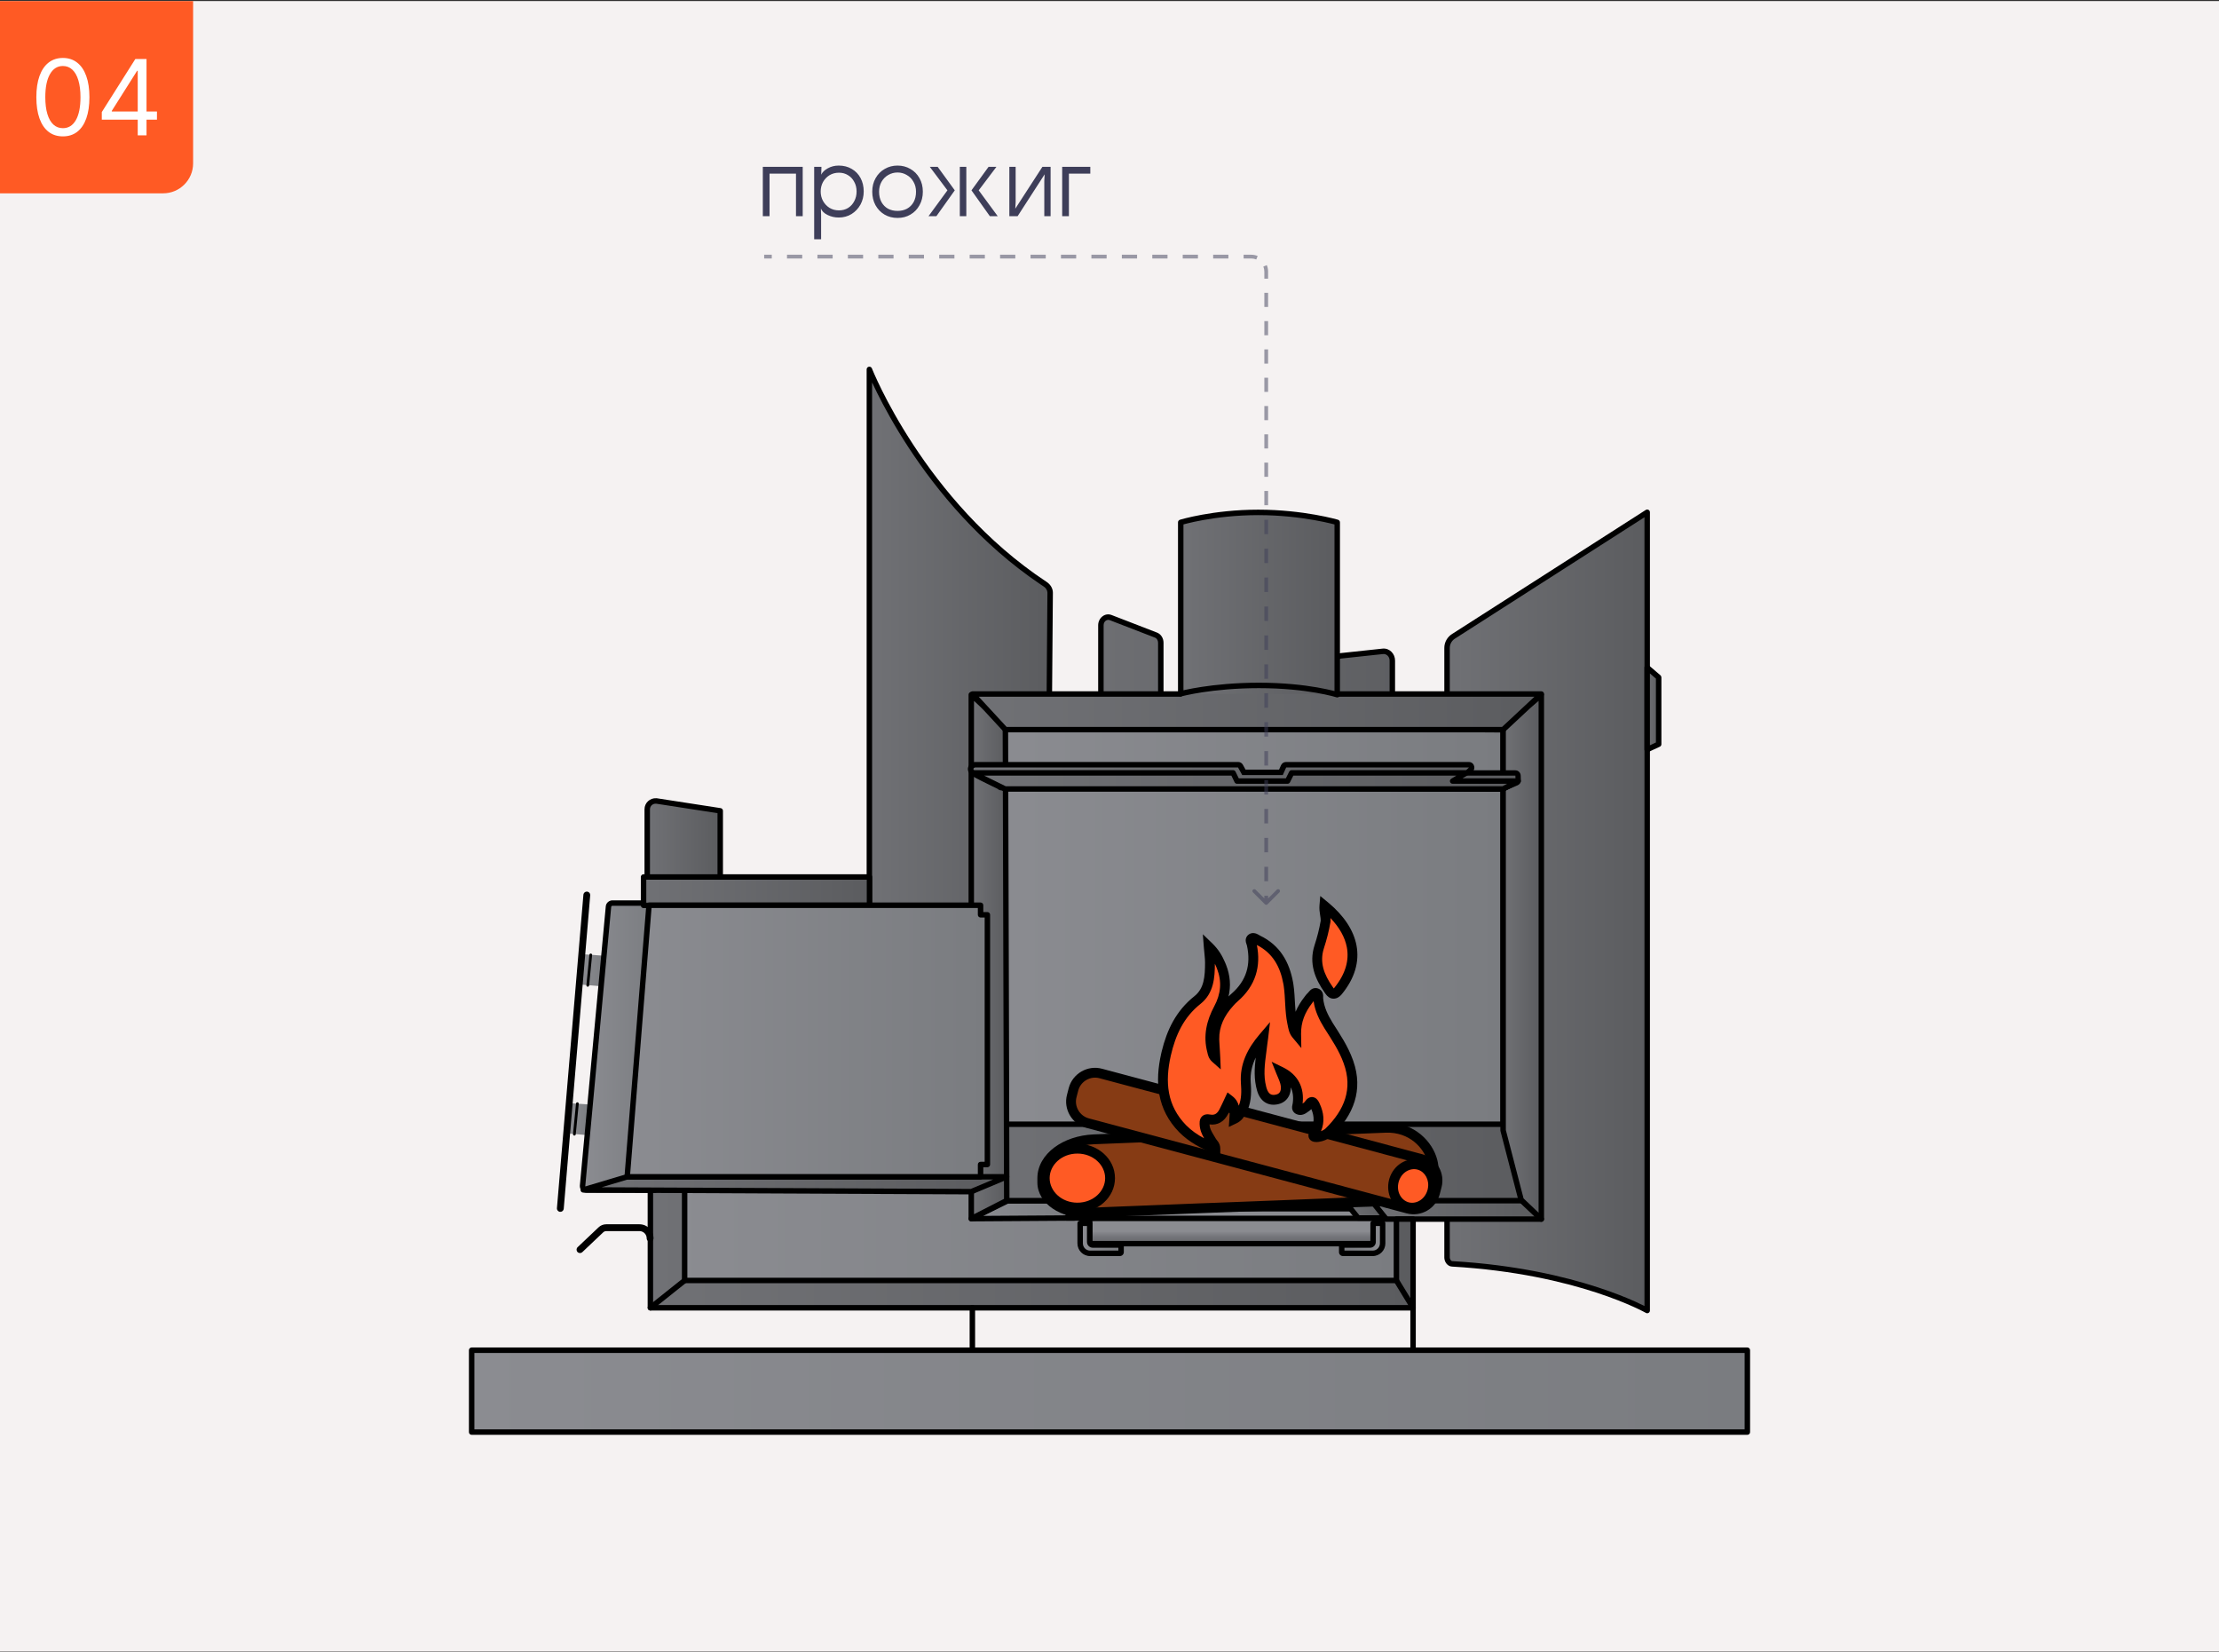 <svg width="1600" height="1191" viewBox="0 0 1600 1191" fill="none" xmlns="http://www.w3.org/2000/svg">
<rect x="0" y="0" width="1600" height="1191" fill="#333333" stroke="none"/>
<g clip-path="url(#clip0_411_22658)">
<rect width="1600" height="1190" transform="translate(0 0.758)" fill="#F5F2F2"/>
<path d="M1259.92 973.463H340.082V1032.49H1259.92V973.463Z" fill="url(#paint0_linear_411_22658)"/>
<path d="M1259.92 971.498L1260.12 971.509C1261.11 971.609 1261.89 972.447 1261.89 973.466V1032.49C1261.89 1033.58 1261.01 1034.46 1259.92 1034.46H340.082C338.995 1034.46 338.114 1033.58 338.114 1032.49V973.466L338.125 973.265C338.225 972.273 339.063 971.498 340.082 971.498H1259.92ZM342.049 1030.53H1257.95V975.433H342.049V1030.53Z" fill="black"/>
<path d="M1047.42 517.284H1003.93V476.26C1003.93 472.325 1000.79 469.275 997.244 469.57L966.944 472.817C963.796 473.112 961.533 476.063 961.533 479.506V517.579H921.591V479.31C921.591 476.162 919.427 473.407 916.574 473.013L882.535 468.488C879.19 467.996 876.141 470.947 876.141 474.784V516.693H836.986V463.372C836.986 460.913 835.609 458.65 833.444 457.863L800.881 445.271C797.438 443.893 793.798 446.746 793.798 450.78V516.792H755.332L755.135 533.614H1047.32V517.284H1047.42Z" fill="url(#paint1_linear_411_22658)"/>
<path d="M791.83 450.78C791.83 445.683 796.577 441.448 801.59 443.436L801.591 443.435L834.154 456.028H834.153C837.208 457.158 838.954 460.253 838.954 463.372V514.726H874.173V474.784C874.173 470.013 878.033 465.855 882.794 466.537H882.795L916.833 471.063L916.843 471.064L917.213 471.124C920.993 471.846 923.559 475.468 923.559 479.31V515.611H959.565V479.506C959.565 475.294 962.372 471.272 966.752 470.857L997.035 467.614L997.081 467.609C1001.91 467.207 1005.9 471.317 1005.9 476.26V515.316H1047.42L1047.62 515.326C1048.61 515.427 1049.38 516.265 1049.38 517.283C1049.38 517.497 1049.35 517.702 1049.29 517.895V533.614C1049.29 534.701 1048.41 535.581 1047.32 535.581H755.135C754.609 535.581 754.105 535.371 753.735 534.997C753.366 534.623 753.161 534.117 753.168 533.591L753.365 516.769L753.377 516.569C753.488 515.586 754.322 514.824 755.332 514.824H791.83V450.78ZM795.765 516.792C795.765 517.878 794.884 518.759 793.798 518.759H757.277L757.126 531.646H1045.35V519.251H1003.93C1002.85 519.251 1001.97 518.37 1001.97 517.283V476.26C1001.97 473.333 999.666 471.344 997.411 471.53L967.153 474.772C967.145 474.773 967.136 474.774 967.127 474.775C965.216 474.955 963.501 476.834 963.5 479.506V517.578C963.5 518.665 962.619 519.546 961.533 519.546H921.592C920.505 519.546 919.624 518.665 919.624 517.578V479.31C919.624 476.98 918.03 475.201 916.306 474.963V474.962L882.276 470.438C882.267 470.437 882.258 470.436 882.249 470.435C880.333 470.153 878.108 471.89 878.108 474.784V516.694C878.108 517.78 877.227 518.661 876.141 518.661H836.986C835.9 518.661 835.019 517.78 835.019 516.694V463.372C835.019 461.697 834.143 460.345 833.003 459.808L832.772 459.712C832.76 459.707 832.747 459.702 832.735 459.698L800.171 447.105L800.15 447.098C798.284 446.351 795.765 447.817 795.765 450.78V516.792Z" fill="black"/>
<path d="M964.201 474.787H851.361V508.236H964.201V474.787Z" fill="url(#paint2_linear_411_22658)"/>
<path d="M1012.3 857.279H482.826V931.653H1012.3V857.279Z" fill="url(#paint3_linear_411_22658)"/>
<path d="M1012.3 855.314L1012.5 855.325C1013.49 855.426 1014.27 856.263 1014.27 857.282V931.656C1014.27 932.742 1013.39 933.623 1012.3 933.623H482.826C481.739 933.623 480.858 932.742 480.858 931.656V857.282L480.869 857.081C480.97 856.089 481.807 855.314 482.826 855.314H1012.3ZM484.794 929.688H1010.33V859.25H484.794V929.688Z" fill="black"/>
<path d="M1047.03 911.198C1137.93 916.412 1187.71 944.844 1187.71 944.844V369.33L1048.21 458.658C1045.26 460.428 1043.39 463.675 1043.39 467.118V906.771C1043.49 908.936 1044.96 911.1 1047.03 911.198Z" fill="url(#paint4_linear_411_22658)"/>
<path d="M1186.77 367.602C1187.35 367.281 1188.06 367.277 1188.66 367.601C1189.29 367.946 1189.68 368.608 1189.68 369.327V944.841C1189.68 945.542 1189.31 946.19 1188.7 946.542C1188.09 946.894 1187.34 946.896 1186.74 946.549V946.55L1186.74 946.549C1186.73 946.548 1186.73 946.548 1186.73 946.547C1186.73 946.544 1186.72 946.54 1186.71 946.534C1186.69 946.522 1186.65 946.504 1186.61 946.479C1186.52 946.428 1186.38 946.351 1186.19 946.25C1185.82 946.048 1185.25 945.747 1184.5 945.36C1182.99 944.587 1180.72 943.47 1177.7 942.11C1171.68 939.391 1162.68 935.7 1150.85 931.844C1127.19 924.132 1092.18 915.756 1046.92 913.16V913.159C1045.19 913.07 1043.82 912.121 1042.92 910.962C1042.02 909.807 1041.49 908.332 1041.42 906.857C1041.42 906.828 1041.42 906.798 1041.42 906.768V467.116C1041.42 462.988 1043.64 459.124 1047.15 456.997L1186.65 367.67L1186.77 367.602ZM1045.36 906.701C1045.39 907.383 1045.65 908.063 1046.03 908.55C1046.36 908.974 1046.7 909.164 1047 909.216L1047.12 909.23L1047.14 909.231C1092.78 911.849 1128.12 920.296 1152.07 928.103C1164.04 932.006 1173.17 935.748 1179.32 938.523C1182.06 939.757 1184.2 940.801 1185.74 941.581V372.923L1049.27 460.312L1049.22 460.341C1046.85 461.763 1045.36 464.375 1045.36 467.116V906.701Z" fill="black"/>
<path d="M626.858 673.508V266.32C626.858 266.32 664.636 362.436 753.57 421.168C755.832 422.644 757.21 424.906 757.21 427.366L755.242 674.295L626.858 673.508Z" fill="url(#paint5_linear_411_22658)"/>
<path d="M626.492 264.392C627.421 264.216 628.344 264.726 628.689 265.605L628.69 265.607C628.691 265.61 628.693 265.614 628.695 265.619C628.699 265.629 628.705 265.645 628.713 265.667C628.731 265.71 628.758 265.777 628.794 265.866C628.866 266.044 628.974 266.311 629.121 266.664C629.414 267.37 629.858 268.419 630.456 269.778C631.651 272.495 633.462 276.451 635.913 281.385C640.816 291.256 648.279 305.036 658.509 320.645C678.978 351.874 710.477 390.354 754.644 419.524L754.896 419.693C757.475 421.475 759.177 424.235 759.177 427.371V427.386L757.21 674.316C757.201 675.401 756.315 676.275 755.23 676.268L626.846 675.481C625.764 675.474 624.891 674.595 624.891 673.513V266.325L624.898 266.149C624.976 265.28 625.621 264.557 626.492 264.392ZM628.826 671.557L753.29 672.32L755.242 427.371L755.231 427.054C755.121 425.478 754.188 423.925 752.494 422.821L750.396 421.422C706.73 392.038 675.547 353.82 655.218 322.803C644.888 307.042 637.348 293.122 632.388 283.136C631 280.341 629.815 277.853 628.826 275.719V671.557Z" fill="black"/>
<path d="M1187.71 481.281L1195.98 488.365V536.57L1187.71 540.407V481.281Z" fill="url(#paint6_linear_411_22658)"/>
<path d="M1186.89 479.49C1187.59 479.169 1188.41 479.284 1188.99 479.784L1197.26 486.868C1197.69 487.242 1197.94 487.787 1197.94 488.362V536.567C1197.94 537.333 1197.5 538.029 1196.8 538.351L1188.54 542.188C1187.93 542.471 1187.22 542.424 1186.65 542.063C1186.09 541.701 1185.74 541.075 1185.74 540.403V481.278C1185.74 480.51 1186.19 479.812 1186.89 479.49ZM1189.68 537.32L1194.01 535.311V489.267L1189.68 485.556V537.32Z" fill="black"/>
<path d="M713.919 523.779V813.012H1083.82V526.14L713.919 523.779Z" fill="url(#paint7_linear_411_22658)"/>
<path d="M1083.83 524.17C1084.92 524.177 1085.79 525.056 1085.79 526.138V813.009C1085.79 814.095 1084.91 814.976 1083.82 814.976H713.919C712.832 814.976 711.951 814.095 711.951 813.009V523.776C711.951 523.252 712.16 522.75 712.531 522.38C712.903 522.011 713.407 521.805 713.931 521.809L1083.83 524.17ZM715.886 811.041H1081.85V528.093L715.886 525.756V811.041Z" fill="black"/>
<path d="M991.335 865.645H785.724V896.634H991.335V865.645Z" fill="url(#paint8_linear_411_22658)"/>
<path d="M991.335 863.676L991.536 863.686C992.528 863.787 993.302 864.625 993.302 865.643V896.633C993.302 897.719 992.421 898.6 991.335 898.6H785.724C784.637 898.6 783.756 897.719 783.756 896.633V865.643L783.767 865.443C783.868 864.45 784.705 863.676 785.724 863.676H991.335ZM787.691 894.665H989.367V867.611H787.691V894.665Z" fill="black"/>
<path d="M992.318 869.477L992.519 869.487C993.512 869.588 994.286 870.425 994.286 871.444C994.286 872.463 993.512 873.301 992.519 873.401L992.318 873.412H785.724C784.637 873.412 783.756 872.531 783.756 871.444C783.756 870.357 784.637 869.477 785.724 869.477H992.318Z" fill="black"/>
<path d="M991.335 876.459L991.536 876.47C992.528 876.57 993.302 877.408 993.302 878.427C993.302 879.445 992.528 880.283 991.536 880.384L991.335 880.394H785.724C784.637 880.394 783.756 879.513 783.756 878.427C783.756 877.34 784.637 876.459 785.724 876.459H991.335Z" fill="black"/>
<path d="M1111.37 878.924L1096.81 865.151L985.843 865.053L997.255 878.924H1111.37Z" fill="url(#paint9_linear_411_22658)"/>
<path d="M1096.82 863.182L1097 863.192C1097.44 863.233 1097.85 863.419 1098.17 863.721L1112.73 877.494C1113.31 878.048 1113.5 878.902 1113.2 879.651C1112.9 880.399 1112.18 880.89 1111.37 880.89H997.254C996.74 880.89 996.248 880.689 995.883 880.334L995.735 880.173L984.323 866.301C983.839 865.714 983.738 864.899 984.064 864.211C984.389 863.522 985.083 863.083 985.845 863.084L1096.82 863.182ZM998.183 876.955H1106.43L1096.03 867.116L990.012 867.022L998.183 876.955Z" fill="black"/>
<path d="M989.071 865.84H969.396L979.233 878.137H998.909L989.071 865.84Z" fill="url(#paint10_linear_411_22658)"/>
<path d="M989.071 863.869C989.669 863.869 990.234 864.141 990.607 864.608L1000.45 876.905C1000.92 877.496 1001.01 878.305 1000.68 878.986C1000.35 879.668 999.665 880.102 998.909 880.102H979.233C978.71 880.102 978.213 879.893 977.846 879.529L977.697 879.363L967.859 867.065C967.387 866.475 967.294 865.666 967.622 864.985C967.95 864.303 968.639 863.869 969.395 863.869H989.071ZM980.179 876.166H994.815L988.126 867.804H973.489L980.179 876.166Z" fill="black"/>
<path d="M700.334 878.63L726.503 865.743L780.807 865.645L774.905 878.139L700.334 878.63Z" fill="url(#paint11_linear_411_22658)"/>
<path d="M780.804 863.676C781.478 863.675 782.107 864.019 782.469 864.588C782.83 865.158 782.875 865.874 782.587 866.484L776.684 878.978C776.361 879.662 775.674 880.1 774.918 880.105L700.348 880.597C699.43 880.603 698.63 879.974 698.419 879.082C698.208 878.19 698.642 877.27 699.465 876.865L725.634 863.976L725.84 863.889C726.051 863.814 726.274 863.774 726.5 863.774L780.804 863.676ZM726.964 867.708L708.897 876.605L773.654 876.178L777.699 867.616L726.964 867.708Z" fill="black"/>
<path d="M808.358 898.504V902.734C808.358 903.226 807.964 903.62 807.473 903.62H786.026C781.993 903.62 778.844 900.373 778.844 896.438V881.977H785.731V895.356C785.731 896.635 786.715 897.619 787.994 897.619H807.473C807.964 897.619 808.358 898.012 808.358 898.504Z" fill="url(#paint12_linear_411_22658)"/>
<path d="M783.763 883.943H780.812V896.437C780.812 899.303 783.097 901.651 786.026 901.651H806.39V899.585H787.994C785.628 899.585 783.763 897.72 783.763 895.354V883.943ZM787.699 895.354C787.699 895.476 787.741 895.541 787.774 895.574C787.808 895.608 787.872 895.65 787.994 895.65H807.472C809.051 895.65 810.326 896.924 810.326 898.503V902.733C810.326 904.311 809.051 905.586 807.472 905.586H786.026C780.888 905.586 776.877 901.441 776.877 896.437V881.975L776.888 881.775C776.988 880.782 777.826 880.008 778.845 880.008H785.731L785.932 880.018C786.924 880.119 787.699 880.957 787.699 881.975V895.354Z" fill="black"/>
<path d="M967.436 898.504V902.734C967.436 903.226 967.83 903.62 968.321 903.62H989.768C993.801 903.62 996.95 900.373 996.95 896.438V881.977H990.063V895.356C990.063 896.635 989.079 897.619 987.8 897.619H968.321C967.83 897.619 967.436 898.012 967.436 898.504Z" fill="url(#paint13_linear_411_22658)"/>
<path d="M988.095 895.354V881.975L988.106 881.775C988.206 880.782 989.044 880.008 990.063 880.008H996.949L997.15 880.018C998.142 880.119 998.917 880.957 998.917 881.975V896.437C998.917 901.441 994.905 905.586 989.768 905.586H968.322C966.743 905.586 965.468 904.311 965.468 902.733V898.503C965.468 896.924 966.743 895.65 968.322 895.65H987.8C987.922 895.65 987.986 895.608 988.019 895.574C988.053 895.541 988.095 895.476 988.095 895.354ZM992.03 895.354C992.03 897.72 990.166 899.585 987.8 899.585H969.403V901.651H989.768C992.697 901.651 994.982 899.303 994.982 896.437V883.943H992.03V895.354Z" fill="black"/>
<path d="M1084.22 810.551L1098 865.643H715.305V843.016H699.662V810.551H1084.22Z" fill="url(#paint14_linear_411_22658)"/>
<path d="M1084.22 808.582L1084.39 808.589C1085.22 808.659 1085.93 809.251 1086.13 810.072L1099.9 865.164C1100.05 865.752 1099.92 866.374 1099.55 866.852C1099.17 867.329 1098.6 867.609 1098 867.609H715.305C714.218 867.609 713.337 866.728 713.337 865.641V844.982H699.662C698.576 844.982 697.695 844.101 697.695 843.014V810.55L697.705 810.349C697.806 809.356 698.644 808.582 699.662 808.582H1084.22ZM701.63 841.047H715.305C716.391 841.047 717.273 841.928 717.273 843.014V863.674H1095.48L1082.69 812.517H701.63V841.047Z" fill="black"/>
<path d="M1018.89 878.923H1006.89V923.193H493.646V857.279H468.953V942.868H490.597H1018.89V878.923Z" fill="url(#paint15_linear_411_22658)"/>
<path d="M493.646 855.314L493.848 855.325C494.84 855.426 495.614 856.263 495.614 857.282V921.228H1004.92V878.925C1004.92 877.839 1005.8 876.958 1006.89 876.958H1018.89C1019.98 876.958 1020.86 877.839 1020.86 878.925V942.871C1020.86 943.958 1019.98 944.839 1018.89 944.839H468.953C467.867 944.839 466.986 943.958 466.986 942.871V857.282L466.996 857.081C467.097 856.089 467.935 855.314 468.953 855.314H493.646ZM470.921 940.904H1016.92V880.893H1008.85V923.196C1008.85 924.282 1007.97 925.163 1006.89 925.163H493.646C492.56 925.163 491.678 924.282 491.678 923.196V859.25H470.921V940.904Z" fill="black"/>
<path d="M1083.82 523.781L1111.36 501.154V878.927L1096.8 865.056L1083.82 814.981V523.781Z" fill="url(#paint16_linear_411_22658)"/>
<path d="M1110.23 499.547C1110.8 499.139 1111.56 499.069 1112.2 499.374C1112.89 499.699 1113.33 500.392 1113.33 501.153V878.926C1113.33 879.713 1112.86 880.424 1112.14 880.734C1111.42 881.044 1110.58 880.894 1110.01 880.351L1095.45 866.479C1095.18 866.226 1094.99 865.904 1094.9 865.549L1081.91 815.474C1081.87 815.313 1081.85 815.147 1081.85 814.98V523.78C1081.85 523.192 1082.11 522.633 1082.57 522.26L1110.12 499.633L1110.23 499.547ZM1085.79 524.71V814.731L1098.57 864.018L1109.4 874.333V505.316L1085.79 524.71Z" fill="black"/>
<path d="M724.929 523.481L700.334 500.854V878.627L725.912 865.542L724.929 523.481Z" fill="url(#paint17_linear_411_22658)"/>
<path d="M699.543 499.057C700.258 498.743 701.092 498.881 701.667 499.41L726.261 522.037L726.404 522.183C726.719 522.539 726.895 523 726.896 523.479L727.88 865.541C727.882 866.282 727.468 866.961 726.809 867.298L701.23 880.382C700.62 880.694 699.891 880.667 699.307 880.309C698.723 879.952 698.366 879.316 698.366 878.631V500.858L698.372 500.713C698.425 499.99 698.873 499.351 699.543 499.057ZM702.302 875.414L723.941 864.344L722.963 524.351L702.302 505.342V875.414Z" fill="black"/>
<path d="M964.104 500.361H1111.38L1083.83 526.038H724.946L701.237 500.361H851.067" fill="url(#paint18_linear_411_22658)"/>
<path d="M964.104 500.361H1111.38L1083.83 526.038H724.946L701.237 500.361H851.067" fill="url(#paint19_linear_411_22658)"/>
<path d="M851.067 498.398L851.268 498.409C852.26 498.51 853.034 499.347 853.034 500.366C853.034 501.385 852.26 502.222 851.268 502.323L851.067 502.334H705.732L725.806 524.075H1083.06L1106.38 502.334H964.104C963.017 502.334 962.136 501.453 962.136 500.366C962.136 499.279 963.017 498.398 964.104 498.398H1111.38C1112.18 498.399 1112.91 498.893 1113.21 499.645C1113.48 500.35 1113.33 501.148 1112.82 501.699L1112.72 501.805L1085.17 527.482C1084.81 527.821 1084.33 528.01 1083.83 528.01H724.945C724.397 528.01 723.873 527.781 723.5 527.378L699.791 501.7C699.261 501.126 699.121 500.293 699.434 499.577C699.748 498.861 700.455 498.398 701.237 498.398H851.067Z" fill="black"/>
<path d="M699.154 971.203V942.87C699.154 941.783 700.035 940.902 701.122 940.902C702.209 940.902 703.089 941.783 703.089 942.87V971.203C703.089 972.289 702.209 973.17 701.122 973.17C700.035 973.17 699.154 972.289 699.154 971.203Z" fill="black"/>
<path d="M466.296 892.795C466.296 889.923 463.953 887.581 461.081 887.581H437.078C436.36 887.581 435.694 887.833 435.187 888.248L434.979 888.435L434.932 888.481L419.881 902.746C418.895 903.68 417.338 903.638 416.404 902.652C415.47 901.666 415.511 900.109 416.497 899.175L431.549 884.91V884.911C432.988 883.496 434.97 882.662 437.078 882.662H461.081C466.67 882.662 471.215 887.206 471.215 892.795C471.215 894.153 470.114 895.254 468.756 895.254C467.397 895.254 466.296 894.153 466.296 892.795Z" fill="black"/>
<path d="M433.631 711.088L418.284 709.809L419.957 687.969L435.501 689.051L433.631 711.088Z" fill="url(#paint20_linear_411_22658)"/>
<path d="M424.779 710.501C424.725 711.042 424.244 711.437 423.703 711.383C423.163 711.33 422.768 710.849 422.821 710.308L424.779 710.501ZM426.061 687.487C426.567 687.537 426.947 687.964 426.948 688.462L426.943 688.563L424.779 710.501L422.821 710.308L424.985 688.369L425 688.27C425.099 687.781 425.554 687.437 426.061 687.487Z" fill="black"/>
<path d="M424.004 818.426L408.657 817.147L410.33 795.307L425.972 796.389L424.004 818.426Z" fill="url(#paint21_linear_411_22658)"/>
<path d="M416.414 794.72C416.92 794.769 417.3 795.195 417.301 795.694L417.297 795.795L415.132 817.832C415.079 818.372 414.598 818.768 414.057 818.715C413.516 818.662 413.121 818.18 413.174 817.64L415.339 795.603L415.353 795.503C415.452 795.014 415.907 794.67 416.414 794.72Z" fill="black"/>
<path d="M423.32 642.823C424.589 642.93 425.551 643.983 425.572 645.23L425.564 645.481L406.478 871.456L406.445 871.706C406.215 872.931 405.09 873.807 403.821 873.7C402.467 873.586 401.462 872.395 401.577 871.042L420.663 645.068L420.696 644.818C420.926 643.593 422.051 642.716 423.32 642.823Z" fill="black"/>
<path d="M472.394 857.97H422.91C421.237 857.97 419.958 856.592 420.057 854.92L438.748 653.638C438.847 652.261 440.126 651.08 441.601 651.08H474.755L472.394 857.97Z" fill="url(#paint22_linear_411_22658)"/>
<path d="M474.755 649.111L474.951 649.121C475.405 649.166 475.831 649.368 476.154 649.695C476.477 650.022 476.675 650.451 476.715 650.905L476.723 651.101L474.361 857.991C474.349 859.069 473.471 859.936 472.394 859.936H422.91C420.086 859.936 417.929 857.587 418.092 854.804L418.097 854.737L436.789 653.455H436.79C436.987 651.017 439.159 649.111 441.601 649.111H474.755ZM441.601 653.046C441.168 653.047 440.827 653.378 440.735 653.66L440.711 653.777C440.71 653.791 440.709 653.805 440.708 653.819L422.02 855.05C421.995 855.604 422.393 856.001 422.91 856.001H470.448L472.765 653.046H441.601Z" fill="black"/>
<path d="M519.219 646.454H466.685V583.492C466.685 579.852 469.833 577.097 473.473 577.491L519.317 584.574V646.454H519.219Z" fill="url(#paint23_linear_411_22658)"/>
<path d="M473.239 575.497L473.685 575.533L473.773 575.545L519.618 582.628L519.795 582.664C520.663 582.88 521.285 583.663 521.285 584.573V646.452C521.285 647.539 520.404 648.42 519.317 648.42H466.685C465.598 648.42 464.717 647.539 464.717 646.452V583.49C464.717 578.795 468.659 575.246 473.239 575.497ZM468.652 644.485H517.35V586.259L473.231 579.443C470.732 579.189 468.653 581.067 468.652 583.49V644.485Z" fill="black"/>
<path d="M626.948 632.289H464.034V652.752H626.948V632.289Z" fill="url(#paint24_linear_411_22658)"/>
<path d="M626.948 630.32L627.15 630.331C628.142 630.432 628.916 631.269 628.916 632.288V652.75C628.916 653.837 628.035 654.718 626.948 654.718H464.034C462.947 654.718 462.066 653.837 462.066 652.75V632.288L462.077 632.087C462.177 631.095 463.015 630.32 464.034 630.32H626.948ZM466.001 650.783H624.98V634.255H466.001V650.783Z" fill="black"/>
<path d="M722.079 567.853C721.488 567.853 720.997 567.558 720.603 567.164C719.816 566.672 717.16 565.394 714.897 564.311C710.568 562.245 705.158 559.688 702.108 557.72C699.747 556.244 699.845 554.572 700.14 553.785C700.534 552.309 702.108 551.424 703.387 551.424H892.864C893.552 551.424 894.241 551.817 894.634 552.408L897.094 556.933H923.754L925.624 552.604C925.919 551.916 926.607 551.424 927.394 551.424H1059.32C1060.11 551.424 1060.8 551.916 1061.19 552.604C1061.48 553.391 1061.29 554.178 1060.8 554.769L1058.24 557.327H1092.87C1093.95 557.327 1094.83 558.212 1094.83 559.196L1094.93 562.442C1094.93 563.229 1094.44 564.016 1093.75 564.311L1083.62 568.64C1083.32 568.738 1083.13 568.837 1082.83 568.837C1082.64 568.837 722.079 567.853 722.079 567.853Z" fill="url(#paint25_linear_411_22658)"/>
<path d="M1059.22 553.295L1056.67 555.754L1053.32 559.197H1092.67L1092.77 562.444L1082.64 566.772L722.082 565.789C722.082 565.198 708.604 559.394 703.095 555.951C700.636 554.377 702.603 553.295 703.193 553.295H892.67L895.72 558.804H924.938L927.398 553.295H1059.22ZM1059.22 549.359H927.299C925.725 549.359 924.348 550.245 923.659 551.72L922.282 554.869H898.081L896.212 551.425C895.523 550.146 894.244 549.359 892.769 549.359H703.193C701.226 549.359 698.865 550.638 698.078 553.098C697.783 553.983 697.291 556.935 700.931 559.296C704.079 561.362 709.588 563.919 713.917 566.084C715.983 567.067 718.442 568.248 719.327 568.74C720.016 569.429 721 569.822 721.984 569.822L1082.54 570.806C1083.03 570.806 1083.62 570.707 1084.11 570.511L1094.25 566.182C1095.72 565.592 1096.71 564.116 1096.61 562.444L1096.51 559.197C1096.41 557.033 1094.74 555.36 1092.57 555.36H1062.57C1063.16 554.278 1063.26 552.999 1062.77 551.917C1062.27 550.343 1060.8 549.359 1059.22 549.359Z" fill="black"/>
<path d="M701.122 557.225L724.733 568.833H1083.81L1094.64 563.127H1047.41L1057.25 557.225H931.327L928.376 563.127H891.976L889.123 557.225H701.122Z" fill="url(#paint26_linear_411_22658)"/>
<path d="M889.123 555.256L889.264 555.261C889.963 555.311 890.587 555.73 890.895 556.367L893.211 561.159H927.16L929.568 556.343L929.634 556.221C929.986 555.626 930.629 555.256 931.328 555.256H1057.25L1057.42 555.263C1058.23 555.33 1058.93 555.899 1059.15 556.698C1059.37 557.497 1059.07 558.343 1058.4 558.82L1058.26 558.91L1054.52 561.159H1094.64L1094.8 561.165C1095.64 561.236 1096.34 561.83 1096.55 562.653C1096.76 563.532 1096.35 564.445 1095.55 564.867L1084.73 570.573C1084.45 570.722 1084.13 570.799 1083.81 570.799H724.733C724.432 570.799 724.135 570.731 723.865 570.598L700.254 558.989C699.433 558.585 698.998 557.669 699.206 556.778C699.413 555.886 700.207 555.256 701.122 555.256H889.123ZM725.191 566.864H1083.33L1086.69 565.094H1047.41C1046.53 565.094 1045.75 564.504 1045.52 563.652C1045.28 562.799 1045.64 561.894 1046.4 561.439L1050.15 559.191H932.544L930.136 564.006C929.803 564.673 929.122 565.094 928.376 565.094H891.976C891.269 565.094 890.62 564.714 890.271 564.107L890.205 563.982L887.888 559.191H709.584L725.191 566.864Z" fill="black"/>
<path d="M778.845 865.84H798.521L788.683 878.137H769.008L778.845 865.84Z" fill="url(#paint27_linear_411_22658)"/>
<path d="M798.521 863.869C799.277 863.869 799.967 864.303 800.295 864.985C800.622 865.666 800.53 866.475 800.057 867.065L790.219 879.363C789.846 879.83 789.281 880.102 788.683 880.102H769.008C768.251 880.102 767.562 879.668 767.234 878.986C766.907 878.305 766.999 877.496 767.471 876.905L777.309 864.608L777.458 864.442C777.825 864.077 778.323 863.869 778.845 863.869H798.521ZM773.101 876.166H787.738L794.427 867.804H779.791L773.101 876.166Z" fill="black"/>
<path d="M452.229 848.426H725.82L700.34 859.149L420.552 857.87L452.229 848.426Z" fill="url(#paint28_linear_411_22658)"/>
<path d="M725.819 846.461L725.993 846.469C726.854 846.544 727.575 847.179 727.749 848.039C727.934 848.957 727.446 849.879 726.583 850.242L701.103 860.965C700.858 861.068 700.595 861.121 700.33 861.12L420.543 859.84C419.568 859.836 418.743 859.117 418.604 858.152C418.466 857.187 419.055 856.266 419.989 855.987L451.667 846.543L451.805 846.507C451.944 846.476 452.087 846.461 452.229 846.461H725.819ZM433.835 855.965L699.945 857.183L716.072 850.396H452.518L433.835 855.965Z" fill="black"/>
<path d="M707.037 659.539H711.956V839.571H707.037V848.425H452.237L467.978 652.652H707.037V659.539Z" fill="url(#paint29_linear_411_22658)"/>
<path d="M707.037 650.684L707.237 650.694C708.23 650.795 709.004 651.632 709.004 652.651V657.57H711.956C713.042 657.57 713.923 658.451 713.923 659.538V839.57C713.923 840.657 713.042 841.538 711.956 841.538H709.004V848.424C709.004 849.511 708.123 850.392 707.037 850.392H452.237C451.688 850.392 451.163 850.162 450.791 849.759C450.418 849.355 450.232 848.814 450.276 848.267L466.016 652.494L466.04 652.304C466.206 651.376 467.016 650.684 467.977 650.684H707.037ZM454.369 846.457H705.069V839.57C705.069 838.483 705.95 837.603 707.037 837.603H709.988V661.505H707.037C705.95 661.505 705.069 660.624 705.069 659.538V654.619H469.793L454.369 846.457Z" fill="black"/>
<path d="M1016.92 971.206V943.427L1005.2 924.223L1005.11 924.045C1004.68 923.146 1004.99 922.049 1005.86 921.519C1006.73 920.988 1007.85 921.212 1008.45 922.007L1008.56 922.173L1020.57 941.849C1020.75 942.157 1020.85 942.512 1020.85 942.874V971.206C1020.85 972.293 1019.97 973.174 1018.89 973.174C1017.8 973.174 1016.92 972.293 1016.92 971.206Z" fill="black"/>
<path d="M492.42 921.659C493.27 920.982 494.508 921.122 495.185 921.972C495.862 922.822 495.723 924.06 494.873 924.737L470.179 944.413C469.329 945.09 468.091 944.949 467.414 944.1C466.737 943.25 466.878 942.012 467.728 941.335L492.42 921.659Z" fill="black"/>
<path d="M964.201 500.857V376.605C964.201 376.605 939.705 369.424 907.24 369.424C874.775 369.424 851.361 376.605 851.361 376.605V500.169C851.361 500.169 873.594 494.168 907.732 494.168C943.246 494.168 964.201 500.857 964.201 500.857Z" fill="url(#paint30_linear_411_22658)"/>
<path d="M907.239 367.455C923.612 367.455 937.97 369.266 948.236 371.076C953.371 371.981 957.487 372.888 960.325 373.569C961.745 373.91 962.845 374.195 963.594 374.395C963.968 374.496 964.255 374.574 964.45 374.629C964.547 374.656 964.622 374.678 964.673 374.692C964.698 374.7 964.718 374.706 964.731 374.71C964.738 374.711 964.744 374.713 964.747 374.714C964.749 374.715 964.75 374.715 964.751 374.715L964.753 374.716C964.752 374.722 964.724 374.821 964.201 376.604L964.754 374.716C965.592 374.962 966.168 375.731 966.168 376.604V500.856C966.168 501.484 965.868 502.074 965.361 502.445C964.854 502.815 964.201 502.921 963.603 502.73V502.731L963.602 502.73C963.601 502.73 963.598 502.729 963.595 502.728C963.587 502.726 963.573 502.721 963.555 502.716C963.519 502.705 963.463 502.688 963.387 502.665C963.235 502.619 963.002 502.55 962.692 502.461C962.07 502.284 961.134 502.028 959.897 501.72C957.421 501.104 953.738 500.278 948.949 499.45C939.37 497.795 925.365 496.134 907.731 496.134C890.777 496.134 876.784 497.624 867.042 499.112C862.171 499.856 858.364 500.599 855.782 501.154C854.491 501.431 853.506 501.661 852.848 501.821C852.519 501.901 852.271 501.964 852.108 502.006C852.026 502.027 851.966 502.043 851.927 502.053C851.907 502.058 851.893 502.062 851.884 502.064C851.88 502.066 851.876 502.067 851.875 502.067H851.874L851.65 502.113C851.126 502.191 850.59 502.056 850.165 501.73C849.678 501.358 849.393 500.78 849.393 500.168V376.604C849.393 375.74 849.957 374.977 850.783 374.723L851.361 376.604C850.802 374.781 850.784 374.725 850.784 374.723L850.786 374.722C850.787 374.722 850.789 374.722 850.791 374.721C850.795 374.72 850.8 374.718 850.806 374.716C850.82 374.712 850.839 374.706 850.863 374.699C850.912 374.684 850.984 374.663 851.078 374.636C851.266 374.581 851.541 374.501 851.902 374.4C852.622 374.199 853.681 373.914 855.051 373.573C857.79 372.89 861.774 371.983 866.775 371.077C876.776 369.265 890.866 367.455 907.239 367.455ZM907.239 371.39C891.149 371.39 877.299 373.171 867.477 374.95C862.567 375.839 858.667 376.727 856.002 377.391C854.89 377.668 853.994 377.908 853.328 378.09V497.666C853.805 497.558 854.347 497.436 854.955 497.306C857.608 496.736 861.493 495.979 866.448 495.222C876.356 493.709 890.549 492.199 907.731 492.199C925.612 492.199 939.842 493.883 949.619 495.573C954.508 496.418 958.284 497.264 960.847 497.902C961.358 498.029 961.82 498.149 962.233 498.258V378.107C961.534 377.922 960.586 377.679 959.407 377.396C956.638 376.731 952.6 375.841 947.552 374.951C937.454 373.17 923.331 371.39 907.239 371.39Z" fill="black"/>
<path d="M1018.4 865.162C1013.98 865.693 1009.02 865.516 1005.12 865.693C992.726 866.224 980.33 866.756 968.111 867.11C933.404 868.527 898.519 869.943 863.811 871.183C838.665 872.245 813.52 873.131 788.374 874.193L783.77 874.37C766.239 875.078 751.541 865.162 751.541 852.589V849.402C751.541 834.527 767.833 822.308 788.728 821.423L999.101 813.1C1017.87 812.392 1029.91 825.319 1032.92 837.183C1035.23 846.214 1033.99 863.214 1018.4 865.162Z" fill="#863B14"/>
<path d="M999.931 809.526C1020.04 809.218 1033.04 823.247 1036.36 836.303H1036.36C1037.64 841.337 1037.96 848.573 1035.71 854.99C1033.38 861.637 1028.21 867.496 1018.84 868.667L1018.83 868.669C1014.27 869.216 1008.72 869.066 1005.28 869.222H1005.27C992.883 869.753 980.462 870.285 968.215 870.64L968.213 870.638C933.521 872.054 898.642 873.473 863.938 874.713L863.936 874.711C851.365 875.242 838.794 875.731 826.23 876.217C813.657 876.704 801.09 877.191 788.525 877.722L788.511 877.723L783.911 877.898L783.913 877.9C774.473 878.281 765.654 875.813 759.099 871.386C752.553 866.964 748 860.358 748 852.579V849.392C748 840.567 752.842 832.836 760.171 827.326C767.501 821.817 777.511 818.345 788.578 817.876H788.589L998.961 809.552H998.967L999.931 809.526ZM755.083 852.579C755.083 857.373 757.878 862.013 763.064 865.516C768.24 869.013 775.536 871.149 783.627 870.822H783.634L788.225 870.645L807.094 869.876C813.382 869.627 819.67 869.383 825.955 869.139C838.529 868.652 851.096 868.166 863.661 867.635H863.685L876.704 867.161C907.099 866.04 937.598 864.802 967.968 863.562L967.989 863.56H968.009L972.589 863.42C983.289 863.075 994.114 862.611 1004.96 862.146L1006.6 862.089C1010.4 861.988 1014.21 862.086 1017.96 861.637L1018.54 861.558C1024.38 860.635 1027.47 857.103 1029.03 852.648C1030.72 847.823 1030.51 842.045 1029.49 838.048V838.044C1026.84 827.579 1016.12 815.994 999.239 816.629L999.241 816.63L788.877 824.95L788.879 824.952C779.051 825.368 770.466 828.448 764.427 832.988C758.387 837.528 755.083 843.343 755.083 849.392V852.579Z" fill="black"/>
<path d="M776.856 870.646C789.863 870.646 800.408 861.133 800.408 849.396C800.408 837.661 789.863 828.146 776.856 828.146C763.848 828.146 753.304 837.661 753.304 849.396C753.304 861.133 763.848 870.646 776.856 870.646Z" fill="#FF5A24"/>
<path d="M796.865 849.395C796.865 839.95 788.258 831.687 776.856 831.687C765.452 831.687 756.846 839.95 756.846 849.395C756.846 858.842 765.452 867.103 776.856 867.103C788.258 867.103 796.865 858.842 796.865 849.395ZM803.949 849.395C803.949 863.422 791.466 874.186 776.856 874.186C762.243 874.186 749.762 863.422 749.762 849.395C749.762 835.37 762.243 824.604 776.856 824.604C791.467 824.604 803.949 835.37 803.949 849.395Z" fill="black"/>
<path d="M1015.06 871.351L784.142 809.727C775.642 807.425 770.506 798.571 772.808 790.071L774.048 785.29C776.35 776.79 785.204 771.655 793.704 773.957L1024.62 835.581C1033.12 837.883 1038.25 846.737 1035.95 855.237L1034.71 860.018C1032.41 868.695 1023.56 873.653 1015.06 871.351Z" fill="#863B14"/>
<path d="M770.631 784.362C773.438 773.998 784.215 767.725 794.618 770.535L794.619 770.533L1025.53 832.157L1025.55 832.161L1026.51 832.446C1036.3 835.642 1042.1 846.079 1039.37 856.16L1038.14 860.905L1038.14 860.924C1035.33 871.523 1024.51 877.569 1014.14 874.769V874.771L783.23 813.147L783.218 813.143C772.861 810.338 766.59 799.576 769.384 789.18H769.382L770.622 784.399L770.625 784.38L770.631 784.362ZM792.78 777.373C786.199 775.591 779.29 779.568 777.479 786.177L776.239 790.958L776.234 790.975L776.228 790.994C774.444 797.583 778.433 804.501 785.056 806.302L1015.97 867.928L1015.98 867.931L1016.61 868.082C1022.83 869.436 1029.13 865.89 1031.11 859.733L1031.29 859.108L1032.52 854.346L1032.53 854.327L1032.53 854.31C1034.32 847.72 1030.33 840.801 1023.71 839L792.792 777.376L792.78 777.373Z" fill="black"/>
<path d="M1032.76 858.745C1035 850.335 1030.62 841.86 1022.97 839.817C1015.32 837.771 1007.29 842.931 1005.04 851.339C1002.8 859.749 1007.18 868.224 1014.83 870.267C1022.49 872.313 1030.51 867.153 1032.76 858.745Z" fill="#FF5A24"/>
<path d="M1001.89 849.495C1004.9 840.027 1014.35 833.845 1023.88 836.392L1024.79 836.662C1033.74 839.587 1038.45 849.323 1036.41 858.717L1036.18 859.656C1033.51 869.643 1023.76 876.316 1013.92 873.686V873.685C1004.08 871.057 998.953 860.41 1001.62 850.422L1001.89 849.495ZM1022.06 843.235C1016.76 841.819 1010.68 845.199 1008.65 851.62L1008.47 852.251C1006.64 859.081 1010.28 865.383 1015.75 866.843H1015.75L1016.26 866.964C1021.6 868.072 1027.57 864.443 1029.34 857.829L1029.49 857.19C1030.89 850.821 1027.58 845.035 1022.56 843.387L1022.06 843.235Z" fill="black"/>
<path d="M910.864 748.104C902.718 757.666 897.406 768.114 898.291 780.687C898.822 787.593 898.822 794.676 895.281 801.051C894.041 803.176 892.979 805.301 889.968 806.718C890.322 801.582 891.031 796.624 886.427 793.082C885.01 796.093 883.77 798.926 882.354 801.582C880.229 805.655 876.864 807.957 872.083 807.072C868.718 806.364 868.364 808.134 868.541 810.613C868.718 815.395 871.375 818.936 873.677 822.832C874.562 824.426 876.333 825.488 876.333 828.145C867.479 824.78 859.51 820.53 852.781 813.801C837.729 798.395 836.313 779.978 840.74 760.322C844.281 744.916 850.479 731.281 863.406 721.01C871.906 714.281 872.437 704.011 872.437 693.917C872.437 690.552 871.906 687.188 871.552 682.584C876.51 687.365 878.812 692.146 880.76 696.927C884.833 707.375 883.947 717.292 878.635 727.208C873.5 736.771 871.02 747.041 874.031 758.02C874.385 759.614 874.739 761.385 876.333 762.802C876.156 758.552 875.802 754.479 875.625 750.406C875.093 739.604 879.52 730.573 886.604 722.781C887.666 721.542 888.906 720.302 890.145 719.24C902.01 708.969 905.905 696.042 902.541 680.813C902.187 679.396 900.947 677.626 902.541 676.563C903.958 675.678 905.551 676.917 906.791 677.626C920.603 684.178 926.801 695.865 929.103 710.208C930.52 719.594 929.811 728.979 931.936 738.364C932.468 740.844 932.822 743.5 934.593 745.625C934.416 736.062 937.78 728.094 943.447 720.833C944.155 719.948 944.686 719.063 945.572 718.354C946.634 717.292 947.519 715.344 949.29 716.052C951.061 716.76 950.353 718.708 950.53 720.125C951.238 727.208 954.249 733.406 957.967 739.427C963.28 747.75 968.769 755.895 972.134 765.281C979.571 785.468 972.488 802.291 958.321 816.103C954.071 820.176 945.04 821.238 947.342 817.697C951.769 810.968 951.592 804.061 948.228 796.978C947.165 794.676 945.926 793.082 943.801 796.27C943.093 797.332 942.03 798.041 940.967 798.749C939.551 799.811 937.957 800.874 936.186 799.989C934.415 799.103 935.478 797.332 935.655 795.739C937.072 785.291 932.999 777.322 923.614 772.718C924.676 775.374 925.916 777.853 926.624 780.51C928.218 786.53 926.093 791.312 921.134 792.551C915.645 793.968 911.572 791.489 909.801 785.291C907.145 776.083 908.385 766.874 909.624 757.666C909.978 754.125 910.51 751.114 910.864 748.104Z" fill="#FF5A24"/>
<path d="M900.663 673.556C902.724 672.269 904.789 672.71 906.029 673.198C907.009 673.584 908.151 674.311 908.49 674.514C923.074 681.509 929.762 693.809 932.36 708.236L932.598 709.644L932.602 709.661L932.603 709.676C933.343 714.577 933.528 719.488 933.788 724.083C933.891 725.909 934.009 727.699 934.17 729.463C935.798 725.625 938.005 722.045 940.653 718.652L940.667 718.634L940.679 718.617C940.998 718.219 941.925 716.837 943.095 715.812C943.192 715.71 943.317 715.561 943.598 715.214C943.847 714.906 944.262 714.396 944.762 713.934C945.272 713.463 946.057 712.862 947.137 712.554C948.153 712.264 949.194 712.298 950.184 712.609L950.604 712.76L951.005 712.938C951.919 713.384 952.688 714.055 953.229 714.942C953.805 715.888 953.976 716.842 954.035 717.508C954.091 718.148 954.06 718.787 954.049 719.112C954.042 719.31 954.038 719.439 954.038 719.549L954.043 719.682L954.049 719.725L954.052 719.769C954.681 726.057 957.363 731.707 960.98 737.562C966.195 745.731 971.931 754.236 975.456 764.053L975.817 765.063C979.435 775.466 979.475 785.177 976.711 794.124C973.876 803.301 968.164 811.448 960.793 818.635L960.781 818.645L960.77 818.656C957.983 821.327 953.904 822.856 950.839 823.263C950.036 823.369 949.204 823.413 948.402 823.349C947.649 823.289 946.664 823.115 945.739 822.59C944.711 822.005 943.654 820.895 943.46 819.216C943.29 817.747 943.871 816.532 944.371 815.763L944.382 815.747L944.712 815.23C947.785 810.241 947.874 805.192 945.547 799.659C944.629 800.567 943.655 801.209 942.995 801.648C942.294 802.172 941.203 802.961 939.911 803.427C938.399 803.974 936.524 804.114 934.601 803.152C933.572 802.638 932.66 801.827 932.119 800.664C931.611 799.572 931.598 798.522 931.661 797.814C931.721 797.133 931.883 796.478 931.969 796.121C932.079 795.663 932.118 795.481 932.133 795.345L932.138 795.301L932.143 795.26C932.756 790.745 932.186 786.996 930.677 783.943C930.721 786.004 930.373 787.987 929.562 789.78C928.152 792.895 925.496 795.097 922.017 795.974L922.018 795.978C918.569 796.868 915.121 796.626 912.18 794.767C909.292 792.941 907.432 789.895 906.394 786.261V786.259C904.054 778.14 904.515 770.077 905.424 762.483C902.722 768.061 901.369 773.953 901.82 780.412L901.915 781.733C902.354 788.397 902.207 795.87 898.375 802.767L898.358 802.8L898.339 802.832C897.178 804.823 895.627 807.965 891.475 809.919L886.019 812.485L886.434 806.471C886.591 804.195 886.72 802.402 886.651 800.932C886.267 801.716 885.88 802.491 885.478 803.246L885.476 803.244C884.197 805.687 882.411 807.864 879.97 809.259C877.64 810.59 874.968 811.061 872.091 810.656C872.233 813.301 873.328 815.383 874.929 818.05L876.724 821.027L876.749 821.068L876.771 821.108C876.842 821.235 876.963 821.409 877.236 821.753C877.46 822.035 877.882 822.543 878.244 823.065C879.08 824.268 879.873 825.892 879.873 828.141V833.275L875.073 831.453C865.956 827.988 857.486 823.512 850.276 816.302L850.247 816.273C834.044 799.688 832.71 779.851 837.284 759.541L837.287 759.525L837.637 758.043C841.343 742.773 847.851 728.842 861.202 718.235L861.205 718.23L863.208 720.758L863.395 720.993L861.207 718.23C868.21 712.685 868.894 704.183 868.894 693.914C868.894 690.708 868.403 687.841 868.019 682.851L867.305 673.567L874.009 680.031C878.801 684.651 881.335 689.293 883.251 693.71L884.039 695.588L884.048 695.612L884.058 695.638C887.097 703.433 887.602 711.002 885.812 718.427C886.305 717.934 886.812 717.455 887.323 716.998L887.839 716.547C893.338 711.783 896.865 706.522 898.676 700.812C900.486 695.107 900.651 688.735 899.095 681.643C899.063 681.525 899.004 681.358 898.844 680.925C898.709 680.561 898.479 679.939 898.341 679.267C898.2 678.582 898.09 677.562 898.429 676.444C898.796 675.235 899.573 674.281 900.575 673.613L900.618 673.584L900.663 673.556ZM906.257 681.309C907.768 688.953 907.569 696.208 905.429 702.953C903.169 710.077 898.818 716.41 892.461 721.913L892.449 721.925C891.347 722.87 890.236 723.981 889.291 725.083L889.258 725.123L889.222 725.161C882.784 732.243 878.934 740.114 879.13 749.333L879.161 750.229V750.248L879.318 753.25C879.378 754.256 879.445 755.272 879.512 756.305C879.645 758.36 879.779 760.48 879.87 762.65L880.218 770.991L873.978 765.445C871.41 763.162 870.895 760.24 870.571 758.785H870.57C867.318 746.73 870.123 735.566 875.514 725.529C880.364 716.474 881.125 707.653 877.478 698.26L876.764 696.553C876.511 695.968 876.248 695.389 875.974 694.813C875.944 704.549 875.298 716.103 865.607 723.779L865.608 723.781C853.536 733.372 847.629 746.151 844.189 761.113C839.915 780.104 841.416 797.09 855.303 811.311C859.156 815.159 863.472 818.162 868.228 820.665C866.659 817.927 865.178 814.685 865.008 810.862L864.975 810.313C864.951 809.743 864.953 809.114 865.029 808.486C865.129 807.66 865.387 806.559 866.127 805.549C867.879 803.16 870.687 803.168 872.743 803.588C874.39 803.89 875.556 803.622 876.456 803.107C877.414 802.56 878.369 801.559 879.213 799.941L879.22 799.927L879.227 799.912C880.588 797.36 881.748 794.702 883.221 791.571L885.096 787.587L888.584 790.273C891.209 792.292 892.558 794.705 893.217 797.16C895.192 792.304 895.215 786.883 894.759 780.955L894.758 780.933C893.782 767.083 899.695 755.748 908.167 745.803L915.746 736.906L914.38 748.515C913.979 751.92 913.511 754.375 913.147 758.016L913.14 758.075L913.133 758.135C911.917 767.172 910.854 775.398 912.986 783.52L913.202 784.306L913.206 784.315L913.346 784.78C914.07 787.037 915.061 788.209 915.964 788.78C916.874 789.356 918.208 789.645 920.248 789.119L920.261 789.116L920.273 789.112C921.74 788.745 922.618 787.942 923.108 786.859C923.64 785.684 923.846 783.857 923.199 781.413V781.412C922.563 779.027 921.534 777.054 920.324 774.029L916.903 765.479L925.173 769.535C930.424 772.111 934.406 775.746 936.826 780.4C939.163 784.893 939.895 790.063 939.23 795.642C940.23 794.968 940.62 794.65 940.852 794.302L941.105 793.937C941.711 793.087 942.456 792.256 943.396 791.684C944.643 790.924 946.206 790.655 947.745 791.281C949.027 791.802 949.831 792.768 950.279 793.403C950.764 794.09 951.147 794.85 951.442 795.49H951.441C954.572 802.1 955.315 808.895 952.496 815.553C953.758 815.068 954.991 814.375 955.851 813.558C962.643 806.934 967.556 799.765 969.944 792.033C972.315 784.358 972.274 775.903 968.81 766.501L968.803 766.488L968.798 766.472C965.599 757.548 960.377 749.784 954.981 741.33L954.953 741.285C951.348 735.447 948.171 729.112 947.162 721.797C946.971 722.055 946.705 722.419 946.236 723.008L946.237 723.009C940.958 729.774 937.973 736.972 938.132 745.556L938.319 755.626L931.87 747.889C929.416 744.943 928.918 741.203 928.481 739.144L928.277 738.207C927.302 733.524 926.967 728.9 926.717 724.483C926.446 719.705 926.278 715.24 925.605 710.766L925.39 709.502C923.125 696.884 917.635 687.095 906.257 681.309Z" fill="black"/>
<path d="M957.172 653C978.776 670.708 984.797 692.843 966.912 714.624C964.787 717.103 962.662 717.103 960.891 714.447C953.985 704.885 949.558 694.614 953.454 682.573C955.402 676.552 956.995 670.531 958.058 664.156C958.235 660.614 956.818 657.25 957.172 653Z" fill="#FF5A24"/>
<path d="M957.184 650.275L958.223 651.14C968.843 660.115 975.991 670.445 978.098 681.644C980.298 693.334 976.89 705.349 967.416 716.886L967.392 716.915L967.368 716.943C966.026 718.509 964.038 720.072 961.459 720.016C958.836 719.959 956.976 718.274 955.787 716.535L955.123 715.601C948.314 705.902 943.576 694.709 947.851 681.496C949.737 675.666 951.265 669.888 952.292 663.807C952.329 662.549 952.113 661.272 951.818 659.413C951.526 657.572 951.195 655.303 951.41 652.72L951.97 646L957.184 650.275ZM959.301 661.846C959.371 662.653 959.404 663.494 959.361 664.346L959.353 664.55L959.318 664.753C958.22 671.34 956.577 677.535 954.59 683.676C951.317 693.794 954.653 702.609 960.914 711.525L961.53 712.388L961.568 712.442L961.604 712.497C961.638 712.548 961.673 712.594 961.704 712.637C961.787 712.555 961.88 712.459 961.979 712.343C970.36 702.116 972.876 692.189 971.138 682.954C969.785 675.764 965.784 668.63 959.301 661.846Z" fill="black"/>
<path d="M0 0.758H139.243V117.758C139.243 129.699 129.563 139.379 117.622 139.379H0V0.758Z" fill="#FF5A24"/>
<path d="M45.345 98.321C41.296 98.321 37.847 97.219 34.998 95.015C32.15 92.794 29.973 89.578 28.468 85.368C26.963 81.14 26.211 76.034 26.211 70.05C26.211 64.102 26.963 59.023 28.468 54.813C29.991 50.585 32.177 47.36 35.025 45.138C37.892 42.899 41.332 41.779 45.345 41.779C49.358 41.779 52.789 42.899 55.637 45.138C58.504 47.36 60.69 50.585 62.194 54.813C63.717 59.023 64.479 64.102 64.479 70.05C64.479 76.034 63.726 81.14 62.221 85.368C60.716 89.578 58.54 92.794 55.691 95.015C52.843 97.219 49.394 98.321 45.345 98.321ZM45.345 92.409C49.358 92.409 52.475 90.474 54.697 86.604C56.918 82.734 58.029 77.216 58.029 70.05C58.029 65.284 57.518 61.227 56.497 57.876C55.494 54.526 54.043 51.973 52.144 50.217C50.263 48.462 47.996 47.584 45.345 47.584C41.367 47.584 38.259 49.545 36.02 53.469C33.78 57.375 32.66 62.902 32.66 70.05C32.66 74.816 33.162 78.864 34.165 82.197C35.169 85.529 36.611 88.064 38.492 89.802C40.391 91.54 42.675 92.409 45.345 92.409ZM73.401 86.281V80.799L97.587 42.532H101.564V51.023H98.877L80.603 79.939V80.369H113.173V86.281H73.401ZM99.307 97.568V84.615V82.062V42.532H105.649V97.568H99.307Z" fill="white"/>
<path d="M913.956 651.956C913.428 652.483 912.572 652.483 912.044 651.956L903.445 643.356C902.917 642.828 902.917 641.972 903.445 641.445C903.972 640.917 904.828 640.917 905.356 641.445L913 649.089L920.644 641.445C921.172 640.917 922.028 640.917 922.555 641.445C923.083 641.972 923.083 642.828 922.555 643.356L913.956 651.956ZM913 651L911.649 651V645.787L913 645.787L914.351 645.787V651L913 651ZM913 635.36L911.649 635.36V624.933L913 624.933L914.351 624.933V635.36L913 635.36ZM913 614.506L911.649 614.506V604.079L913 604.079L914.351 604.079V614.506L913 614.506ZM913 593.652L911.649 593.652V583.225L913 583.225L914.351 583.225V593.652L913 593.652ZM913 572.799L911.649 572.799V562.372L913 562.372L914.351 562.372V572.799L913 572.799ZM913 551.945L911.649 551.945V541.518L913 541.518L914.351 541.518V551.945L913 551.945ZM913 531.091L911.649 531.091V520.664L913 520.664L914.351 520.664V531.091L913 531.091ZM913 510.237L911.649 510.237V499.811L913 499.811L914.351 499.811V510.237L913 510.237ZM913 489.384L911.649 489.384V478.957L913 478.957L914.351 478.957V489.384L913 489.384ZM913 468.53L911.649 468.53V458.103L913 458.103L914.351 458.103V468.53L913 468.53ZM913 447.676L911.649 447.676V437.249L913 437.249L914.351 437.249V447.676L913 447.676ZM913 426.823L911.649 426.823V416.396L913 416.396L914.351 416.396V426.823L913 426.823ZM913 405.969L911.649 405.969V395.542L913 395.542L914.351 395.542V405.969L913 405.969ZM913 385.115L911.649 385.115V374.688L913 374.688L914.351 374.688V385.115L913 385.115ZM913 364.262L911.649 364.262V359.048L913 359.048L914.351 359.048V364.262L913 364.262ZM913 359.048L911.649 359.048V353.947L913 353.947L914.351 353.947V359.048L913 359.048ZM913 343.745L911.649 343.745V333.542L913 333.542L914.351 333.542V343.745L913 343.745ZM913 323.34L911.649 323.34V313.138L913 313.138L914.351 313.138V323.34L913 323.34ZM913 302.935L911.649 302.935V292.733L913 292.733L914.351 292.733V302.935L913 302.935ZM913 282.531L911.649 282.531V272.328L913 272.328L914.351 272.328V282.531L913 282.531ZM913 262.126L911.649 262.126V251.924L913 251.924L914.351 251.924V262.126L913 262.126ZM913 241.721L911.649 241.721V231.519L913 231.519L914.351 231.519V241.721L913 241.721ZM913 221.317L911.649 221.317V211.114L913 211.114L914.351 211.114V221.317L913 221.317ZM913 200.912L911.649 200.912V195.811L913 195.811L914.351 195.811V200.912L913 200.912ZM913 195.811L911.649 195.811C911.649 194.526 911.393 193.304 910.931 192.19L912.18 191.673L913.428 191.155C914.023 192.591 914.351 194.164 914.351 195.811L913 195.811ZM906.327 185.82L905.81 187.069C904.696 186.607 903.474 186.351 902.189 186.351V185V183.649C903.836 183.649 905.409 183.977 906.845 184.572L906.327 185.82ZM902.189 185V186.351L896.702 186.351V185V183.649L902.189 183.649V185ZM885.727 185V186.351L874.753 186.351V185V183.649L885.727 183.649V185ZM863.778 185V186.351L852.803 186.351V185V183.649L863.778 183.649V185ZM841.829 185V186.351L830.854 186.351V185V183.649L841.829 183.649V185ZM819.879 185V186.351L808.905 186.351V185V183.649L819.879 183.649V185ZM797.93 185V186.351L786.955 186.351V185V183.649L797.93 183.649V185ZM775.981 185V186.351L765.006 186.351V185V183.649L775.981 183.649V185ZM754.031 185V186.351L743.057 186.351V185V183.649L754.031 183.649V185ZM732.082 185V186.351L721.107 186.351V185V183.649L732.082 183.649V185ZM710.133 185V186.351L699.158 186.351V185V183.649L710.133 183.649V185ZM688.183 185V186.351L677.209 186.351V185V183.649L688.183 183.649V185ZM666.234 185V186.351L655.259 186.351V185V183.649L666.234 183.649V185ZM644.285 185V186.351L633.31 186.351V185V183.649L644.285 183.649V185ZM622.335 185V186.351L611.361 186.351V185V183.649L622.335 183.649V185ZM600.386 185V186.351L589.411 186.351V185V183.649L600.386 183.649V185ZM578.437 185V186.351L567.462 186.351V185V183.649L578.437 183.649V185ZM556.487 185V186.351L551 186.351V185V183.649L556.487 183.649V185ZM913.956 651.956C913.428 652.483 912.572 652.483 912.044 651.956L903.445 643.356C902.917 642.828 902.917 641.972 903.445 641.445C903.972 640.917 904.828 640.917 905.356 641.445L913 649.089L920.644 641.445C921.172 640.917 922.028 640.917 922.555 641.445C923.083 641.972 923.083 642.828 922.555 643.356L913.956 651.956ZM913 651L911.649 651V645.787L913 645.787L914.351 645.787V651L913 651ZM913 635.36L911.649 635.36V624.933L913 624.933L914.351 624.933V635.36L913 635.36ZM913 614.506L911.649 614.506V604.079L913 604.079L914.351 604.079V614.506L913 614.506ZM913 593.652L911.649 593.652V583.225L913 583.225L914.351 583.225V593.652L913 593.652ZM913 572.799L911.649 572.799V562.372L913 562.372L914.351 562.372V572.799L913 572.799ZM913 551.945L911.649 551.945V541.518L913 541.518L914.351 541.518V551.945L913 551.945ZM913 531.091L911.649 531.091V520.664L913 520.664L914.351 520.664V531.091L913 531.091ZM913 510.237L911.649 510.237V499.811L913 499.811L914.351 499.811V510.237L913 510.237ZM913 489.384L911.649 489.384V478.957L913 478.957L914.351 478.957V489.384L913 489.384ZM913 468.53L911.649 468.53V458.103L913 458.103L914.351 458.103V468.53L913 468.53ZM913 447.676L911.649 447.676V437.249L913 437.249L914.351 437.249V447.676L913 447.676ZM913 426.823L911.649 426.823V416.396L913 416.396L914.351 416.396V426.823L913 426.823ZM913 405.969L911.649 405.969V395.542L913 395.542L914.351 395.542V405.969L913 405.969ZM913 385.115L911.649 385.115V374.688L913 374.688L914.351 374.688V385.115L913 385.115ZM913 364.262L911.649 364.262V359.048L913 359.048L914.351 359.048V364.262L913 364.262ZM913 359.048L911.649 359.048V353.947L913 353.947L914.351 353.947V359.048L913 359.048ZM913 343.745L911.649 343.745V333.542L913 333.542L914.351 333.542V343.745L913 343.745ZM913 323.34L911.649 323.34V313.138L913 313.138L914.351 313.138V323.34L913 323.34ZM913 302.935L911.649 302.935V292.733L913 292.733L914.351 292.733V302.935L913 302.935ZM913 282.531L911.649 282.531V272.328L913 272.328L914.351 272.328V282.531L913 282.531ZM913 262.126L911.649 262.126V251.924L913 251.924L914.351 251.924V262.126L913 262.126ZM913 241.721L911.649 241.721V231.519L913 231.519L914.351 231.519V241.721L913 241.721ZM913 221.317L911.649 221.317V211.114L913 211.114L914.351 211.114V221.317L913 221.317ZM913 200.912L911.649 200.912V195.811L913 195.811L914.351 195.811V200.912L913 200.912ZM913 195.811L911.649 195.811C911.649 194.526 911.393 193.304 910.931 192.19L912.18 191.673L913.428 191.155C914.023 192.591 914.351 194.164 914.351 195.811L913 195.811ZM906.327 185.82L905.81 187.069C904.696 186.607 903.474 186.351 902.189 186.351V185V183.649C903.836 183.649 905.409 183.977 906.845 184.572L906.327 185.82ZM902.189 185V186.351L896.702 186.351V185V183.649L902.189 183.649V185ZM885.727 185V186.351L874.753 186.351V185V183.649L885.727 183.649V185ZM863.778 185V186.351L852.803 186.351V185V183.649L863.778 183.649V185ZM841.829 185V186.351L830.854 186.351V185V183.649L841.829 183.649V185ZM819.879 185V186.351L808.905 186.351V185V183.649L819.879 183.649V185ZM797.93 185V186.351L786.955 186.351V185V183.649L797.93 183.649V185ZM775.981 185V186.351L765.006 186.351V185V183.649L775.981 183.649V185ZM754.031 185V186.351L743.057 186.351V185V183.649L754.031 183.649V185ZM732.082 185V186.351L721.107 186.351V185V183.649L732.082 183.649V185ZM710.133 185V186.351L699.158 186.351V185V183.649L710.133 183.649V185ZM688.183 185V186.351L677.209 186.351V185V183.649L688.183 183.649V185ZM666.234 185V186.351L655.259 186.351V185V183.649L666.234 183.649V185ZM644.285 185V186.351L633.31 186.351V185V183.649L644.285 183.649V185ZM622.335 185V186.351L611.361 186.351V185V183.649L622.335 183.649V185ZM600.386 185V186.351L589.411 186.351V185V183.649L600.386 183.649V185ZM578.437 185V186.351L567.462 186.351V185V183.649L578.437 183.649V185ZM556.487 185V186.351L551 186.351V185V183.649L556.487 183.649V185Z" fill="#3E3E59" fill-opacity="0.5"/>
<path d="M554.876 155.84H550.032V120.272H578.789V155.84H573.946V125.191H554.876V155.84ZM604.92 151.678C607.392 151.678 609.587 151.098 611.504 149.937C613.421 148.726 614.909 147.087 615.969 145.018C617.079 142.95 617.634 140.629 617.634 138.056C617.634 135.483 617.079 133.188 615.969 131.17C614.909 129.101 613.421 127.487 611.504 126.326C609.587 125.116 607.392 124.51 604.92 124.51C602.398 124.51 600.127 125.116 598.109 126.326C596.142 127.537 594.578 129.177 593.417 131.245C592.308 133.314 591.753 135.584 591.753 138.056C591.753 140.528 592.308 142.798 593.417 144.867C594.578 146.935 596.142 148.6 598.109 149.861C600.127 151.072 602.398 151.678 604.92 151.678ZM604.769 119.364C608.3 119.364 611.428 120.171 614.153 121.786C616.877 123.35 618.996 125.544 620.509 128.37C622.023 131.195 622.78 134.424 622.78 138.056C622.78 141.487 621.998 144.64 620.434 147.516C618.87 150.341 616.726 152.611 614.001 154.326C611.277 155.991 608.199 156.824 604.769 156.824C601.893 156.824 599.219 156.218 596.747 155.007C594.275 153.797 592.661 152.233 591.904 150.316L592.055 155.159V172.488H587.061V120.272H592.282V121.105L592.131 125.948C592.938 124.182 594.527 122.643 596.899 121.332C599.27 120.02 601.893 119.364 604.769 119.364ZM647.171 124.359C644.749 124.359 642.504 124.964 640.436 126.175C638.418 127.335 636.803 128.975 635.592 131.094C634.432 133.162 633.852 135.534 633.852 138.207C633.852 141.083 634.432 143.58 635.592 145.699C636.753 147.768 638.317 149.357 640.284 150.467C642.302 151.526 644.598 152.056 647.171 152.056C649.744 152.056 652.014 151.526 653.982 150.467C656 149.357 657.589 147.768 658.749 145.699C659.91 143.58 660.49 141.083 660.49 138.207C660.49 135.534 659.884 133.162 658.674 131.094C657.513 128.975 655.899 127.335 653.83 126.175C651.812 124.964 649.592 124.359 647.171 124.359ZM647.171 157.126C643.69 157.126 640.562 156.319 637.787 154.705C635.063 153.09 632.893 150.845 631.279 147.97C629.715 145.094 628.933 141.84 628.933 138.207C628.933 134.525 629.74 131.27 631.355 128.445C632.969 125.57 635.164 123.35 637.938 121.786C640.713 120.171 643.791 119.364 647.171 119.364C650.551 119.364 653.629 120.171 656.403 121.786C659.178 123.35 661.373 125.57 662.987 128.445C664.602 131.27 665.409 134.525 665.409 138.207C665.409 141.84 664.602 145.094 662.987 147.97C661.423 150.845 659.254 153.09 656.479 154.705C653.755 156.319 650.652 157.126 647.171 157.126ZM696.761 120.272V155.84H692.069V120.272H696.761ZM712.804 120.272H718.48L705.691 137.224L719.388 155.84H713.712L700.469 137.224L712.804 120.272ZM675.193 155.84H669.518L683.139 137.224L670.426 120.272H676.101L688.437 137.224L675.193 155.84ZM757.527 155.84H752.986V130.337L753.365 123.451L754.575 123.602L733.765 155.84H727.786V120.272H732.327V145.775L731.948 152.661L730.738 152.51L751.624 120.272H757.527V155.84ZM765.884 155.84V120.272H786.165V125.191H770.727V155.84H765.884Z" fill="#3E3E59"/>
</g>
<defs>
<linearGradient id="paint0_linear_411_22658" x1="340.082" y1="1002.95" x2="1259.92" y2="1002.95" gradientUnits="userSpaceOnUse">
<stop stop-color="#8B8C91"/>
<stop offset="1" stop-color="#7A7C80"/>
</linearGradient>
<linearGradient id="paint1_linear_411_22658" x1="755.219" y1="489.299" x2="1047.4" y2="489.299" gradientUnits="userSpaceOnUse">
<stop stop-color="#707175"/>
<stop offset="1" stop-color="#5B5C5F"/>
</linearGradient>
<linearGradient id="paint2_linear_411_22658" x1="851.402" y1="491.525" x2="964.242" y2="491.525" gradientUnits="userSpaceOnUse">
<stop stop-color="#707175"/>
<stop offset="1" stop-color="#5B5C5F"/>
</linearGradient>
<linearGradient id="paint3_linear_411_22658" x1="482.824" y1="894.516" x2="1012.31" y2="894.516" gradientUnits="userSpaceOnUse">
<stop stop-color="#8B8C91"/>
<stop offset="1" stop-color="#7A7C80"/>
</linearGradient>
<linearGradient id="paint4_linear_411_22658" x1="1043.43" y1="657.062" x2="1187.75" y2="657.062" gradientUnits="userSpaceOnUse">
<stop stop-color="#707175"/>
<stop offset="1" stop-color="#5B5C5F"/>
</linearGradient>
<linearGradient id="paint5_linear_411_22658" x1="626.897" y1="470.339" x2="757.195" y2="470.339" gradientUnits="userSpaceOnUse">
<stop stop-color="#707175"/>
<stop offset="1" stop-color="#5B5C5F"/>
</linearGradient>
<linearGradient id="paint6_linear_411_22658" x1="1187.75" y1="510.883" x2="1195.96" y2="510.883" gradientUnits="userSpaceOnUse">
<stop stop-color="#707175"/>
<stop offset="1" stop-color="#5B5C5F"/>
</linearGradient>
<linearGradient id="paint7_linear_411_22658" x1="713.904" y1="668.402" x2="1083.81" y2="668.402" gradientUnits="userSpaceOnUse">
<stop stop-color="#8B8C91"/>
<stop offset="1" stop-color="#7A7C80"/>
</linearGradient>
<linearGradient id="paint8_linear_411_22658" x1="888.515" y1="903.173" x2="888.515" y2="887.545" gradientUnits="userSpaceOnUse">
<stop offset="0.297" stop-color="#646569"/>
<stop offset="0.513" stop-color="#68696D"/>
<stop offset="0.75" stop-color="#75767B"/>
<stop offset="0.996" stop-color="#8B8C91"/>
<stop offset="1" stop-color="#8B8C91"/>
</linearGradient>
<linearGradient id="paint9_linear_411_22658" x1="985.865" y1="872.024" x2="1111.36" y2="872.024" gradientUnits="userSpaceOnUse">
<stop stop-color="#707175"/>
<stop offset="1" stop-color="#5B5C5F"/>
</linearGradient>
<linearGradient id="paint10_linear_411_22658" x1="969.403" y1="872.024" x2="998.917" y2="872.024" gradientUnits="userSpaceOnUse">
<stop stop-color="#707175"/>
<stop offset="1" stop-color="#5B5C5F"/>
</linearGradient>
<linearGradient id="paint11_linear_411_22658" x1="700.374" y1="872.135" x2="780.793" y2="872.135" gradientUnits="userSpaceOnUse">
<stop stop-color="#8B8C91"/>
<stop offset="1" stop-color="#7A7C80"/>
</linearGradient>
<linearGradient id="paint12_linear_411_22658" x1="778.83" y1="892.738" x2="808.343" y2="892.738" gradientUnits="userSpaceOnUse">
<stop stop-color="#8B8C91"/>
<stop offset="1" stop-color="#7A7C80"/>
</linearGradient>
<linearGradient id="paint13_linear_411_22658" x1="996.958" y1="892.738" x2="967.445" y2="892.738" gradientUnits="userSpaceOnUse">
<stop stop-color="#8B8C91"/>
<stop offset="1" stop-color="#7A7C80"/>
</linearGradient>
<linearGradient id="paint14_linear_411_22658" x1="699.711" y1="838.135" x2="1098.02" y2="838.135" gradientUnits="userSpaceOnUse">
<stop stop-color="#707175"/>
<stop offset="1" stop-color="#5B5C5F"/>
</linearGradient>
<linearGradient id="paint15_linear_411_22658" x1="468.939" y1="900.112" x2="1018.87" y2="900.112" gradientUnits="userSpaceOnUse">
<stop stop-color="#707175"/>
<stop offset="1" stop-color="#5B5C5F"/>
</linearGradient>
<linearGradient id="paint16_linear_411_22658" x1="1083.8" y1="690.079" x2="1111.35" y2="690.079" gradientUnits="userSpaceOnUse">
<stop stop-color="#707175"/>
<stop offset="1" stop-color="#5B5C5F"/>
</linearGradient>
<linearGradient id="paint17_linear_411_22658" x1="700.374" y1="689.697" x2="725.894" y2="689.697" gradientUnits="userSpaceOnUse">
<stop stop-color="#707175"/>
<stop offset="1" stop-color="#5B5C5F"/>
</linearGradient>
<linearGradient id="paint18_linear_411_22658" x1="701.27" y1="513.182" x2="1111.36" y2="513.182" gradientUnits="userSpaceOnUse">
<stop stop-color="#707175"/>
<stop offset="1" stop-color="#5B5C5F"/>
</linearGradient>
<linearGradient id="paint19_linear_411_22658" x1="701.27" y1="513.182" x2="1111.36" y2="513.182" gradientUnits="userSpaceOnUse">
<stop stop-color="#707175"/>
<stop offset="1" stop-color="#5B5C5F"/>
</linearGradient>
<linearGradient id="paint20_linear_411_22658" x1="418.26" y1="699.551" x2="435.565" y2="699.551" gradientUnits="userSpaceOnUse">
<stop stop-color="#8B8C91"/>
<stop offset="1" stop-color="#7A7C80"/>
</linearGradient>
<linearGradient id="paint21_linear_411_22658" x1="408.632" y1="806.89" x2="425.946" y2="806.89" gradientUnits="userSpaceOnUse">
<stop stop-color="#8B8C91"/>
<stop offset="1" stop-color="#7A7C80"/>
</linearGradient>
<linearGradient id="paint22_linear_411_22658" x1="420.064" y1="754.606" x2="474.706" y2="754.606" gradientUnits="userSpaceOnUse">
<stop stop-color="#8B8C91"/>
<stop offset="1" stop-color="#7A7C80"/>
</linearGradient>
<linearGradient id="paint23_linear_411_22658" x1="466.673" y1="611.961" x2="519.254" y2="611.961" gradientUnits="userSpaceOnUse">
<stop stop-color="#707175"/>
<stop offset="1" stop-color="#5B5C5F"/>
</linearGradient>
<linearGradient id="paint24_linear_411_22658" x1="463.998" y1="642.466" x2="626.888" y2="642.466" gradientUnits="userSpaceOnUse">
<stop stop-color="#707175"/>
<stop offset="1" stop-color="#5B5C5F"/>
</linearGradient>
<linearGradient id="paint25_linear_411_22658" x1="699.91" y1="560.084" x2="1094.71" y2="560.084" gradientUnits="userSpaceOnUse">
<stop stop-color="#707175"/>
<stop offset="1" stop-color="#5B5C5F"/>
</linearGradient>
<linearGradient id="paint26_linear_411_22658" x1="701.107" y1="563.051" x2="1094.62" y2="563.051" gradientUnits="userSpaceOnUse">
<stop stop-color="#707175"/>
<stop offset="1" stop-color="#5B5C5F"/>
</linearGradient>
<linearGradient id="paint27_linear_411_22658" x1="798.486" y1="872.024" x2="768.972" y2="872.024" gradientUnits="userSpaceOnUse">
<stop stop-color="#707175"/>
<stop offset="1" stop-color="#5B5C5F"/>
</linearGradient>
<linearGradient id="paint28_linear_411_22658" x1="420.583" y1="853.791" x2="725.852" y2="853.791" gradientUnits="userSpaceOnUse">
<stop stop-color="#707175"/>
<stop offset="1" stop-color="#5B5C5F"/>
</linearGradient>
<linearGradient id="paint29_linear_411_22658" x1="452.222" y1="750.577" x2="711.941" y2="750.577" gradientUnits="userSpaceOnUse">
<stop stop-color="#8B8C91"/>
<stop offset="1" stop-color="#7A7C80"/>
</linearGradient>
<linearGradient id="paint30_linear_411_22658" x1="851.402" y1="435.083" x2="964.242" y2="435.083" gradientUnits="userSpaceOnUse">
<stop stop-color="#707175"/>
<stop offset="1" stop-color="#5B5C5F"/>
</linearGradient>
<clipPath id="clip0_411_22658">
<rect width="1600" height="1190" fill="white" transform="translate(0 0.758)"/>
</clipPath>
</defs>
</svg>
